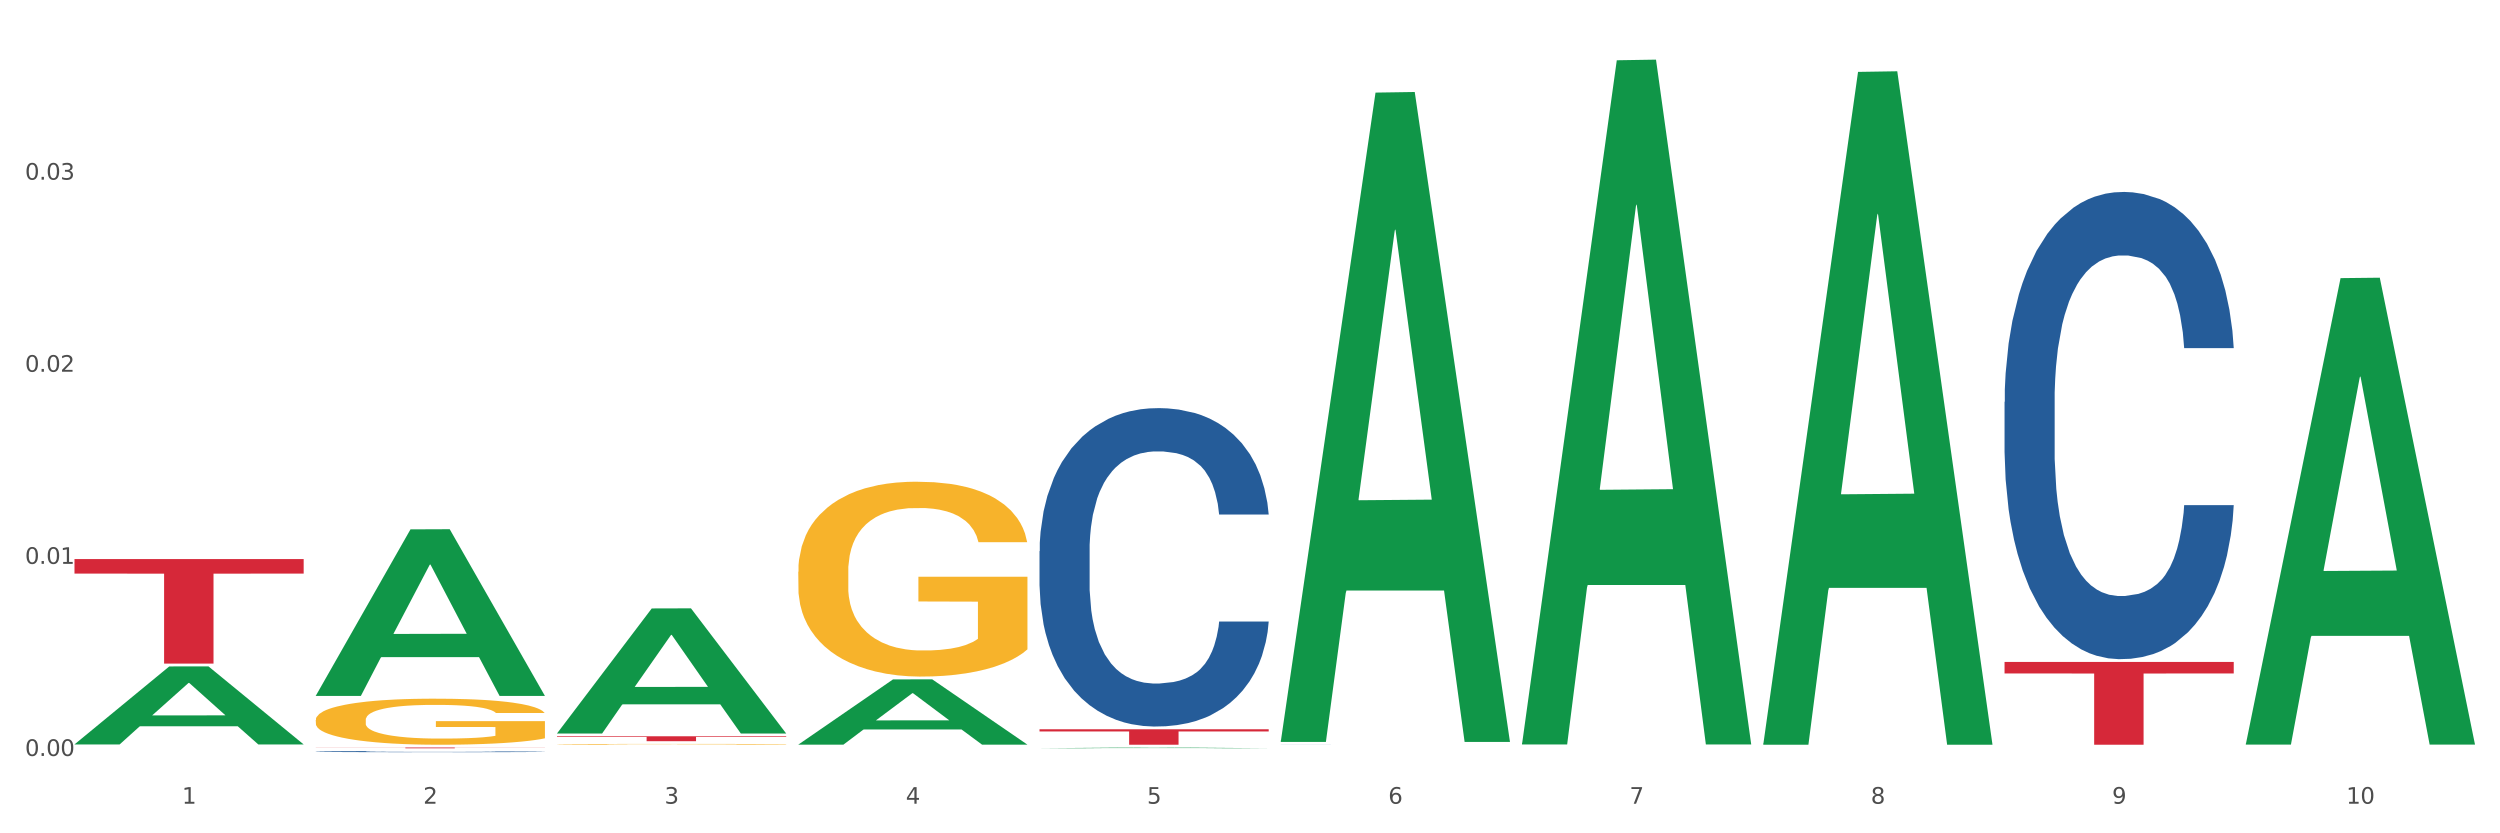 <?xml version="1.0" encoding="utf-8" standalone="no"?>
<!DOCTYPE svg PUBLIC "-//W3C//DTD SVG 1.1//EN"
  "http://www.w3.org/Graphics/SVG/1.1/DTD/svg11.dtd">
<svg xmlns:xlink="http://www.w3.org/1999/xlink" width="1080pt" height="360pt" viewBox="0 0 1080 360" xmlns="http://www.w3.org/2000/svg" version="1.1">
 <rect x="0" y="0" width="1080" height="360" fill="#333333" stroke="none"/>
 <defs>
  <style type="text/css">*{stroke-linejoin: round; stroke-linecap: butt}</style>
 </defs>
 <g id="figure_1">
  <g id="patch_1">
   <path d="M 0 360 
L 1080 360 
L 1080 0 
L 0 0 
z
" style="fill: #ffffff; stroke: #ffffff; stroke-linejoin: miter"/>
  </g>
  <g id="axes_1">
   <g id="matplotlib.axis_1">
    <g id="xtick_1">
     <g id="text_1">
      <!-- 1 -->
      <g style="fill: #4d4d4d" transform="translate(78.627 347.204) scale(0.096 -0.096)">
       <defs>
        <path id="DejaVuSans-31" d="M 794 531 
L 1825 531 
L 1825 4091 
L 703 3866 
L 703 4441 
L 1819 4666 
L 2450 4666 
L 2450 531 
L 3481 531 
L 3481 0 
L 794 0 
L 794 531 
z
" transform="scale(0.016)"/>
       </defs>
       <use xlink:href="#DejaVuSans-31"/>
      </g>
     </g>
    </g>
    <g id="xtick_2">
     <g id="text_2">
      <!-- 2 -->
      <g style="fill: #4d4d4d" transform="translate(182.851 347.204) scale(0.096 -0.096)">
       <defs>
        <path id="DejaVuSans-32" d="M 1228 531 
L 3431 531 
L 3431 0 
L 469 0 
L 469 531 
Q 828 903 1448 1529 
Q 2069 2156 2228 2338 
Q 2531 2678 2651 2914 
Q 2772 3150 2772 3378 
Q 2772 3750 2511 3984 
Q 2250 4219 1831 4219 
Q 1534 4219 1204 4116 
Q 875 4013 500 3803 
L 500 4441 
Q 881 4594 1212 4672 
Q 1544 4750 1819 4750 
Q 2544 4750 2975 4387 
Q 3406 4025 3406 3419 
Q 3406 3131 3298 2873 
Q 3191 2616 2906 2266 
Q 2828 2175 2409 1742 
Q 1991 1309 1228 531 
z
" transform="scale(0.016)"/>
       </defs>
       <use xlink:href="#DejaVuSans-32"/>
      </g>
     </g>
    </g>
    <g id="xtick_3">
     <g id="text_3">
      <!-- 3 -->
      <g style="fill: #4d4d4d" transform="translate(287.074 347.204) scale(0.096 -0.096)">
       <defs>
        <path id="DejaVuSans-33" d="M 2597 2516 
Q 3050 2419 3304 2112 
Q 3559 1806 3559 1356 
Q 3559 666 3084 287 
Q 2609 -91 1734 -91 
Q 1441 -91 1130 -33 
Q 819 25 488 141 
L 488 750 
Q 750 597 1062 519 
Q 1375 441 1716 441 
Q 2309 441 2620 675 
Q 2931 909 2931 1356 
Q 2931 1769 2642 2001 
Q 2353 2234 1838 2234 
L 1294 2234 
L 1294 2753 
L 1863 2753 
Q 2328 2753 2575 2939 
Q 2822 3125 2822 3475 
Q 2822 3834 2567 4026 
Q 2313 4219 1838 4219 
Q 1578 4219 1281 4162 
Q 984 4106 628 3988 
L 628 4550 
Q 988 4650 1302 4700 
Q 1616 4750 1894 4750 
Q 2613 4750 3031 4423 
Q 3450 4097 3450 3541 
Q 3450 3153 3228 2886 
Q 3006 2619 2597 2516 
z
" transform="scale(0.016)"/>
       </defs>
       <use xlink:href="#DejaVuSans-33"/>
      </g>
     </g>
    </g>
    <g id="xtick_4">
     <g id="text_4">
      <!-- 4 -->
      <g style="fill: #4d4d4d" transform="translate(391.298 347.204) scale(0.096 -0.096)">
       <defs>
        <path id="DejaVuSans-34" d="M 2419 4116 
L 825 1625 
L 2419 1625 
L 2419 4116 
z
M 2253 4666 
L 3047 4666 
L 3047 1625 
L 3713 1625 
L 3713 1100 
L 3047 1100 
L 3047 0 
L 2419 0 
L 2419 1100 
L 313 1100 
L 313 1709 
L 2253 4666 
z
" transform="scale(0.016)"/>
       </defs>
       <use xlink:href="#DejaVuSans-34"/>
      </g>
     </g>
    </g>
    <g id="xtick_5">
     <g id="text_5">
      <!-- 5 -->
      <g style="fill: #4d4d4d" transform="translate(495.522 347.204) scale(0.096 -0.096)">
       <defs>
        <path id="DejaVuSans-35" d="M 691 4666 
L 3169 4666 
L 3169 4134 
L 1269 4134 
L 1269 2991 
Q 1406 3038 1543 3061 
Q 1681 3084 1819 3084 
Q 2600 3084 3056 2656 
Q 3513 2228 3513 1497 
Q 3513 744 3044 326 
Q 2575 -91 1722 -91 
Q 1428 -91 1123 -41 
Q 819 9 494 109 
L 494 744 
Q 775 591 1075 516 
Q 1375 441 1709 441 
Q 2250 441 2565 725 
Q 2881 1009 2881 1497 
Q 2881 1984 2565 2268 
Q 2250 2553 1709 2553 
Q 1456 2553 1204 2497 
Q 953 2441 691 2322 
L 691 4666 
z
" transform="scale(0.016)"/>
       </defs>
       <use xlink:href="#DejaVuSans-35"/>
      </g>
     </g>
    </g>
    <g id="xtick_6">
     <g id="text_6">
      <!-- 6 -->
      <g style="fill: #4d4d4d" transform="translate(599.745 347.204) scale(0.096 -0.096)">
       <defs>
        <path id="DejaVuSans-36" d="M 2113 2584 
Q 1688 2584 1439 2293 
Q 1191 2003 1191 1497 
Q 1191 994 1439 701 
Q 1688 409 2113 409 
Q 2538 409 2786 701 
Q 3034 994 3034 1497 
Q 3034 2003 2786 2293 
Q 2538 2584 2113 2584 
z
M 3366 4563 
L 3366 3988 
Q 3128 4100 2886 4159 
Q 2644 4219 2406 4219 
Q 1781 4219 1451 3797 
Q 1122 3375 1075 2522 
Q 1259 2794 1537 2939 
Q 1816 3084 2150 3084 
Q 2853 3084 3261 2657 
Q 3669 2231 3669 1497 
Q 3669 778 3244 343 
Q 2819 -91 2113 -91 
Q 1303 -91 875 529 
Q 447 1150 447 2328 
Q 447 3434 972 4092 
Q 1497 4750 2381 4750 
Q 2619 4750 2861 4703 
Q 3103 4656 3366 4563 
z
" transform="scale(0.016)"/>
       </defs>
       <use xlink:href="#DejaVuSans-36"/>
      </g>
     </g>
    </g>
    <g id="xtick_7">
     <g id="text_7">
      <!-- 7 -->
      <g style="fill: #4d4d4d" transform="translate(703.969 347.204) scale(0.096 -0.096)">
       <defs>
        <path id="DejaVuSans-37" d="M 525 4666 
L 3525 4666 
L 3525 4397 
L 1831 0 
L 1172 0 
L 2766 4134 
L 525 4134 
L 525 4666 
z
" transform="scale(0.016)"/>
       </defs>
       <use xlink:href="#DejaVuSans-37"/>
      </g>
     </g>
    </g>
    <g id="xtick_8">
     <g id="text_8">
      <!-- 8 -->
      <g style="fill: #4d4d4d" transform="translate(808.193 347.204) scale(0.096 -0.096)">
       <defs>
        <path id="DejaVuSans-38" d="M 2034 2216 
Q 1584 2216 1326 1975 
Q 1069 1734 1069 1313 
Q 1069 891 1326 650 
Q 1584 409 2034 409 
Q 2484 409 2743 651 
Q 3003 894 3003 1313 
Q 3003 1734 2745 1975 
Q 2488 2216 2034 2216 
z
M 1403 2484 
Q 997 2584 770 2862 
Q 544 3141 544 3541 
Q 544 4100 942 4425 
Q 1341 4750 2034 4750 
Q 2731 4750 3128 4425 
Q 3525 4100 3525 3541 
Q 3525 3141 3298 2862 
Q 3072 2584 2669 2484 
Q 3125 2378 3379 2068 
Q 3634 1759 3634 1313 
Q 3634 634 3220 271 
Q 2806 -91 2034 -91 
Q 1263 -91 848 271 
Q 434 634 434 1313 
Q 434 1759 690 2068 
Q 947 2378 1403 2484 
z
M 1172 3481 
Q 1172 3119 1398 2916 
Q 1625 2713 2034 2713 
Q 2441 2713 2670 2916 
Q 2900 3119 2900 3481 
Q 2900 3844 2670 4047 
Q 2441 4250 2034 4250 
Q 1625 4250 1398 4047 
Q 1172 3844 1172 3481 
z
" transform="scale(0.016)"/>
       </defs>
       <use xlink:href="#DejaVuSans-38"/>
      </g>
     </g>
    </g>
    <g id="xtick_9">
     <g id="text_9">
      <!-- 9 -->
      <g style="fill: #4d4d4d" transform="translate(912.416 347.204) scale(0.096 -0.096)">
       <defs>
        <path id="DejaVuSans-39" d="M 703 97 
L 703 672 
Q 941 559 1184 500 
Q 1428 441 1663 441 
Q 2288 441 2617 861 
Q 2947 1281 2994 2138 
Q 2813 1869 2534 1725 
Q 2256 1581 1919 1581 
Q 1219 1581 811 2004 
Q 403 2428 403 3163 
Q 403 3881 828 4315 
Q 1253 4750 1959 4750 
Q 2769 4750 3195 4129 
Q 3622 3509 3622 2328 
Q 3622 1225 3098 567 
Q 2575 -91 1691 -91 
Q 1453 -91 1209 -44 
Q 966 3 703 97 
z
M 1959 2075 
Q 2384 2075 2632 2365 
Q 2881 2656 2881 3163 
Q 2881 3666 2632 3958 
Q 2384 4250 1959 4250 
Q 1534 4250 1286 3958 
Q 1038 3666 1038 3163 
Q 1038 2656 1286 2365 
Q 1534 2075 1959 2075 
z
" transform="scale(0.016)"/>
       </defs>
       <use xlink:href="#DejaVuSans-39"/>
      </g>
     </g>
    </g>
    <g id="xtick_10">
     <g id="text_10">
      <!-- 10 -->
      <g style="fill: #4d4d4d" transform="translate(1013.586 347.204) scale(0.096 -0.096)">
       <defs>
        <path id="DejaVuSans-30" d="M 2034 4250 
Q 1547 4250 1301 3770 
Q 1056 3291 1056 2328 
Q 1056 1369 1301 889 
Q 1547 409 2034 409 
Q 2525 409 2770 889 
Q 3016 1369 3016 2328 
Q 3016 3291 2770 3770 
Q 2525 4250 2034 4250 
z
M 2034 4750 
Q 2819 4750 3233 4129 
Q 3647 3509 3647 2328 
Q 3647 1150 3233 529 
Q 2819 -91 2034 -91 
Q 1250 -91 836 529 
Q 422 1150 422 2328 
Q 422 3509 836 4129 
Q 1250 4750 2034 4750 
z
" transform="scale(0.016)"/>
       </defs>
       <use xlink:href="#DejaVuSans-31"/>
       <use xlink:href="#DejaVuSans-30" transform="translate(63.623 0)"/>
      </g>
     </g>
    </g>
    <g id="xtick_11"/>
    <g id="xtick_12"/>
    <g id="xtick_13"/>
    <g id="xtick_14"/>
    <g id="xtick_15"/>
    <g id="xtick_16"/>
    <g id="xtick_17"/>
    <g id="xtick_18"/>
    <g id="xtick_19"/>
   </g>
   <g id="matplotlib.axis_2">
    <g id="ytick_1">
     <g id="text_11">
      <!-- 0.00 -->
      <g style="fill: #4d4d4d" transform="translate(10.8 326.566) scale(0.096 -0.096)">
       <defs>
        <path id="DejaVuSans-2e" d="M 684 794 
L 1344 794 
L 1344 0 
L 684 0 
L 684 794 
z
" transform="scale(0.016)"/>
       </defs>
       <use xlink:href="#DejaVuSans-30"/>
       <use xlink:href="#DejaVuSans-2e" transform="translate(63.623 0)"/>
       <use xlink:href="#DejaVuSans-30" transform="translate(95.41 0)"/>
       <use xlink:href="#DejaVuSans-30" transform="translate(159.033 0)"/>
      </g>
     </g>
    </g>
    <g id="ytick_2">
     <g id="text_12">
      <!-- 0.01 -->
      <g style="fill: #4d4d4d" transform="translate(10.8 243.584) scale(0.096 -0.096)">
       <use xlink:href="#DejaVuSans-30"/>
       <use xlink:href="#DejaVuSans-2e" transform="translate(63.623 0)"/>
       <use xlink:href="#DejaVuSans-30" transform="translate(95.41 0)"/>
       <use xlink:href="#DejaVuSans-31" transform="translate(159.033 0)"/>
      </g>
     </g>
    </g>
    <g id="ytick_3">
     <g id="text_13">
      <!-- 0.02 -->
      <g style="fill: #4d4d4d" transform="translate(10.8 160.603) scale(0.096 -0.096)">
       <use xlink:href="#DejaVuSans-30"/>
       <use xlink:href="#DejaVuSans-2e" transform="translate(63.623 0)"/>
       <use xlink:href="#DejaVuSans-30" transform="translate(95.41 0)"/>
       <use xlink:href="#DejaVuSans-32" transform="translate(159.033 0)"/>
      </g>
     </g>
    </g>
    <g id="ytick_4">
     <g id="text_14">
      <!-- 0.03 -->
      <g style="fill: #4d4d4d" transform="translate(10.8 77.621) scale(0.096 -0.096)">
       <use xlink:href="#DejaVuSans-30"/>
       <use xlink:href="#DejaVuSans-2e" transform="translate(63.623 0)"/>
       <use xlink:href="#DejaVuSans-30" transform="translate(95.41 0)"/>
       <use xlink:href="#DejaVuSans-33" transform="translate(159.033 0)"/>
      </g>
     </g>
    </g>
    <g id="ytick_5"/>
    <g id="ytick_6"/>
    <g id="ytick_7"/>
    <g id="ytick_8"/>
   </g>
   <g id="PolyCollection_1">
    <path d="M 32.175 321.542 
L 32.277 321.51 
L 73.107 287.902 
L 90.051 287.871 
L 131.187 321.605 
L 111.589 321.605 
L 102.709 313.75 
L 60.552 313.75 
L 60.246 313.876 
L 51.671 321.605 
L 32.175 321.605 
L 32.175 321.542 
L 65.86 309.062 
L 97.401 309.03 
L 81.783 295.061 
L 81.579 294.998 
L 81.375 295.093 
L 65.758 309.03 
L 65.86 309.062 
L 32.175 321.542 
z
" clip-path="url(#p223165adf2)" style="fill: #109648"/>
    <path d="M 865.964 173.61 
L 866.081 173.426 
L 866.081 168.264 
L 866.432 161.259 
L 867.719 148.356 
L 869.358 138.586 
L 872.167 127.156 
L 873.688 122.364 
L 875.678 117.018 
L 879.774 108.354 
L 884.456 100.98 
L 887.733 96.925 
L 890.19 94.344 
L 895.691 89.735 
L 898.851 87.708 
L 902.128 86.049 
L 904.937 84.942 
L 909.618 83.652 
L 913.364 83.099 
L 917.694 82.915 
L 921.322 83.099 
L 926.12 83.836 
L 933.143 86.049 
L 935.834 87.339 
L 939.463 89.551 
L 943.208 92.5 
L 946.251 95.45 
L 949.762 99.69 
L 953.39 105.22 
L 956.901 112.225 
L 959.359 118.677 
L 961.348 125.497 
L 963.104 133.793 
L 964.391 142.825 
L 964.976 150.383 
L 943.559 150.383 
L 942.974 143.563 
L 941.803 136.189 
L 940.633 131.212 
L 939.346 127.156 
L 937.356 122.548 
L 935.6 119.598 
L 932.674 116.096 
L 929.983 113.884 
L 927.759 112.594 
L 925.067 111.488 
L 919.332 110.381 
L 915.236 110.381 
L 912.661 110.75 
L 909.501 111.672 
L 906.81 112.962 
L 903.65 115.174 
L 901.192 117.571 
L 898.734 120.705 
L 897.33 122.917 
L 895.223 126.972 
L 893.819 130.29 
L 891.946 136.005 
L 890.893 140.06 
L 889.02 150.568 
L 888.201 158.31 
L 887.85 163.656 
L 887.616 169.555 
L 887.616 198.312 
L 888.318 211.216 
L 888.903 216.746 
L 889.839 223.013 
L 891.595 231.124 
L 894.17 239.051 
L 896.861 244.766 
L 899.085 248.268 
L 901.192 250.849 
L 903.298 252.877 
L 905.873 254.72 
L 907.98 255.826 
L 911.14 256.932 
L 914.885 257.485 
L 917.811 257.485 
L 923.78 256.563 
L 926.472 255.642 
L 929.046 254.351 
L 931.855 252.324 
L 934.079 250.111 
L 935.366 248.452 
L 937.473 244.95 
L 939.111 241.263 
L 940.516 237.023 
L 941.452 233.336 
L 942.505 227.806 
L 943.325 221.539 
L 943.559 218.221 
L 964.976 218.221 
L 964.508 224.857 
L 963.689 231.309 
L 962.05 239.973 
L 960.763 244.95 
L 958.773 251.033 
L 956.667 256.195 
L 953.741 261.909 
L 951.049 266.149 
L 948.24 269.836 
L 945.197 273.154 
L 939.697 277.763 
L 937.707 279.053 
L 933.494 281.265 
L 930.217 282.555 
L 925.418 283.846 
L 920.503 284.583 
L 915.353 284.767 
L 910.789 284.399 
L 905.756 283.293 
L 902.596 282.187 
L 899.085 280.528 
L 894.989 277.947 
L 891.127 274.813 
L 887.499 271.126 
L 884.105 266.886 
L 880.945 262.094 
L 876.848 254.167 
L 873.805 246.425 
L 871.582 239.235 
L 870.06 233.152 
L 868.539 225.41 
L 867.719 220.064 
L 866.432 207.16 
L 865.964 195.178 
L 865.964 173.61 
z
" clip-path="url(#p223165adf2)" style="fill: #255c99"/>
    <path d="M 553.293 321.708 
L 553.41 321.708 
L 553.41 321.707 
L 553.761 321.705 
L 555.049 321.703 
L 556.687 321.701 
L 559.496 321.699 
L 561.017 321.698 
L 563.007 321.697 
L 567.103 321.695 
L 571.785 321.693 
L 575.062 321.693 
L 577.52 321.692 
L 583.02 321.691 
L 586.18 321.691 
L 589.457 321.69 
L 592.266 321.69 
L 596.948 321.69 
L 600.693 321.69 
L 605.023 321.69 
L 608.651 321.69 
L 613.45 321.69 
L 620.472 321.69 
L 623.164 321.691 
L 626.792 321.691 
L 630.537 321.692 
L 633.58 321.692 
L 637.091 321.693 
L 640.719 321.694 
L 644.23 321.696 
L 646.688 321.697 
L 648.677 321.698 
L 650.433 321.7 
L 651.72 321.702 
L 652.306 321.703 
L 630.888 321.703 
L 630.303 321.702 
L 629.132 321.7 
L 627.962 321.699 
L 626.675 321.699 
L 624.685 321.698 
L 622.929 321.697 
L 620.004 321.696 
L 617.312 321.696 
L 615.088 321.696 
L 612.396 321.696 
L 606.661 321.695 
L 602.565 321.695 
L 599.99 321.695 
L 596.83 321.696 
L 594.139 321.696 
L 590.979 321.696 
L 588.521 321.697 
L 586.063 321.697 
L 584.659 321.698 
L 582.552 321.699 
L 581.148 321.699 
L 579.275 321.7 
L 578.222 321.701 
L 576.349 321.703 
L 575.53 321.705 
L 575.179 321.706 
L 574.945 321.707 
L 574.945 321.713 
L 575.647 321.715 
L 576.232 321.717 
L 577.168 321.718 
L 578.924 321.719 
L 581.499 321.721 
L 584.191 321.722 
L 586.414 321.723 
L 588.521 321.723 
L 590.628 321.724 
L 593.202 321.724 
L 595.309 321.724 
L 598.469 321.725 
L 602.214 321.725 
L 605.14 321.725 
L 611.109 321.724 
L 613.801 321.724 
L 616.375 321.724 
L 619.184 321.724 
L 621.408 321.723 
L 622.695 321.723 
L 624.802 321.722 
L 626.441 321.721 
L 627.845 321.721 
L 628.781 321.72 
L 629.835 321.719 
L 630.654 321.717 
L 630.888 321.717 
L 652.306 321.717 
L 651.837 321.718 
L 651.018 321.719 
L 649.38 321.721 
L 648.092 321.722 
L 646.103 321.723 
L 643.996 321.724 
L 641.07 321.726 
L 638.378 321.726 
L 635.569 321.727 
L 632.526 321.728 
L 627.026 321.729 
L 625.036 321.729 
L 620.823 321.729 
L 617.546 321.73 
L 612.747 321.73 
L 607.832 321.73 
L 602.682 321.73 
L 598.118 321.73 
L 593.085 321.73 
L 589.925 321.73 
L 586.414 321.729 
L 582.318 321.729 
L 578.456 321.728 
L 574.828 321.727 
L 571.434 321.727 
L 568.274 321.726 
L 564.177 321.724 
L 561.135 321.722 
L 558.911 321.721 
L 557.389 321.72 
L 555.868 321.718 
L 555.049 321.717 
L 553.761 321.715 
L 553.293 321.712 
L 553.293 321.708 
z
" clip-path="url(#p223165adf2)" style="fill: #255c99"/>
    <path d="M 449.069 238.112 
L 449.187 237.987 
L 449.187 234.469 
L 449.538 229.695 
L 450.825 220.901 
L 452.464 214.243 
L 455.272 206.454 
L 456.794 203.187 
L 458.783 199.544 
L 462.88 193.64 
L 467.561 188.614 
L 470.838 185.851 
L 473.296 184.092 
L 478.797 180.951 
L 481.957 179.569 
L 485.234 178.439 
L 488.042 177.685 
L 492.724 176.805 
L 496.469 176.428 
L 500.799 176.303 
L 504.427 176.428 
L 509.226 176.931 
L 516.248 178.439 
L 518.94 179.318 
L 522.568 180.825 
L 526.313 182.836 
L 529.356 184.846 
L 532.867 187.735 
L 536.495 191.504 
L 540.006 196.278 
L 542.464 200.675 
L 544.454 205.323 
L 546.209 210.976 
L 547.497 217.132 
L 548.082 222.283 
L 526.664 222.283 
L 526.079 217.635 
L 524.909 212.61 
L 523.738 209.218 
L 522.451 206.454 
L 520.461 203.313 
L 518.706 201.303 
L 515.78 198.916 
L 513.088 197.408 
L 510.864 196.529 
L 508.173 195.775 
L 502.438 195.022 
L 498.342 195.022 
L 495.767 195.273 
L 492.607 195.901 
L 489.915 196.78 
L 486.755 198.288 
L 484.297 199.921 
L 481.84 202.057 
L 480.435 203.564 
L 478.328 206.328 
L 476.924 208.589 
L 475.051 212.484 
L 473.998 215.248 
L 472.126 222.409 
L 471.306 227.685 
L 470.955 231.328 
L 470.721 235.348 
L 470.721 254.946 
L 471.423 263.74 
L 472.009 267.509 
L 472.945 271.781 
L 474.7 277.308 
L 477.275 282.71 
L 479.967 286.605 
L 482.191 288.992 
L 484.297 290.751 
L 486.404 292.133 
L 488.979 293.389 
L 491.085 294.143 
L 494.245 294.896 
L 497.991 295.273 
L 500.916 295.273 
L 506.885 294.645 
L 509.577 294.017 
L 512.152 293.138 
L 514.961 291.756 
L 517.184 290.248 
L 518.472 289.117 
L 520.578 286.731 
L 522.217 284.218 
L 523.621 281.328 
L 524.558 278.816 
L 525.611 275.047 
L 526.43 270.776 
L 526.664 268.514 
L 548.082 268.514 
L 547.614 273.037 
L 546.795 277.434 
L 545.156 283.339 
L 543.869 286.731 
L 541.879 290.876 
L 539.772 294.394 
L 536.846 298.288 
L 534.155 301.178 
L 531.346 303.69 
L 528.303 305.952 
L 522.802 309.092 
L 520.813 309.972 
L 516.599 311.479 
L 513.322 312.359 
L 508.524 313.238 
L 503.608 313.741 
L 498.459 313.866 
L 493.894 313.615 
L 488.862 312.861 
L 485.702 312.108 
L 482.191 310.977 
L 478.094 309.218 
L 474.232 307.082 
L 470.604 304.57 
L 467.21 301.68 
L 464.05 298.414 
L 459.954 293.012 
L 456.911 287.736 
L 454.687 282.836 
L 453.166 278.69 
L 451.644 273.414 
L 450.825 269.771 
L 449.538 260.977 
L 449.069 252.811 
L 449.069 238.112 
z
" clip-path="url(#p223165adf2)" style="fill: #255c99"/>
    <path d="M 136.399 324.677 
L 136.516 324.677 
L 136.516 324.664 
L 136.867 324.647 
L 138.154 324.616 
L 139.793 324.592 
L 142.602 324.564 
L 144.123 324.552 
L 146.113 324.539 
L 150.209 324.518 
L 154.89 324.5 
L 158.167 324.49 
L 160.625 324.483 
L 166.126 324.472 
L 169.286 324.467 
L 172.563 324.463 
L 175.372 324.46 
L 180.053 324.457 
L 183.798 324.456 
L 188.129 324.455 
L 191.757 324.456 
L 196.555 324.458 
L 203.577 324.463 
L 206.269 324.466 
L 209.897 324.472 
L 213.642 324.479 
L 216.685 324.486 
L 220.196 324.496 
L 223.824 324.51 
L 227.336 324.527 
L 229.793 324.543 
L 231.783 324.56 
L 233.538 324.58 
L 234.826 324.602 
L 235.411 324.62 
L 213.993 324.62 
L 213.408 324.604 
L 212.238 324.586 
L 211.068 324.574 
L 209.78 324.564 
L 207.791 324.552 
L 206.035 324.545 
L 203.109 324.537 
L 200.417 324.531 
L 198.194 324.528 
L 195.502 324.525 
L 189.767 324.523 
L 185.671 324.523 
L 183.096 324.523 
L 179.936 324.526 
L 177.244 324.529 
L 174.084 324.534 
L 171.626 324.54 
L 169.169 324.548 
L 167.764 324.553 
L 165.658 324.563 
L 164.253 324.571 
L 162.381 324.585 
L 161.327 324.595 
L 159.455 324.621 
L 158.635 324.64 
L 158.284 324.653 
L 158.05 324.667 
L 158.05 324.738 
L 158.752 324.769 
L 159.338 324.783 
L 160.274 324.798 
L 162.029 324.818 
L 164.604 324.838 
L 167.296 324.852 
L 169.52 324.86 
L 171.626 324.866 
L 173.733 324.871 
L 176.308 324.876 
L 178.415 324.879 
L 181.575 324.881 
L 185.32 324.883 
L 188.246 324.883 
L 194.214 324.88 
L 196.906 324.878 
L 199.481 324.875 
L 202.29 324.87 
L 204.514 324.865 
L 205.801 324.861 
L 207.908 324.852 
L 209.546 324.843 
L 210.951 324.833 
L 211.887 324.824 
L 212.94 324.81 
L 213.759 324.795 
L 213.993 324.787 
L 235.411 324.787 
L 234.943 324.803 
L 234.124 324.819 
L 232.485 324.84 
L 231.198 324.852 
L 229.208 324.867 
L 227.102 324.88 
L 224.176 324.894 
L 221.484 324.904 
L 218.675 324.913 
L 215.632 324.921 
L 210.131 324.932 
L 208.142 324.936 
L 203.928 324.941 
L 200.651 324.944 
L 195.853 324.947 
L 190.937 324.949 
L 185.788 324.95 
L 181.223 324.949 
L 176.191 324.946 
L 173.031 324.943 
L 169.52 324.939 
L 165.424 324.933 
L 161.561 324.925 
L 157.933 324.916 
L 154.539 324.906 
L 151.379 324.894 
L 147.283 324.875 
L 144.24 324.856 
L 142.016 324.838 
L 140.495 324.823 
L 138.973 324.804 
L 138.154 324.791 
L 136.867 324.759 
L 136.399 324.73 
L 136.399 324.677 
z
" clip-path="url(#p223165adf2)" style="fill: #255c99"/>
    <path d="M 136.399 311.025 
L 136.516 311.007 
L 136.516 310.353 
L 136.749 309.789 
L 137.918 308.426 
L 139.672 307.299 
L 140.958 306.7 
L 142.244 306.209 
L 143.763 305.718 
L 145.634 305.209 
L 149.024 304.464 
L 151.128 304.082 
L 153.699 303.683 
L 158.375 303.101 
L 161.765 302.774 
L 165.272 302.501 
L 171 302.174 
L 174.741 302.029 
L 178.716 301.92 
L 183.508 301.847 
L 187.132 301.829 
L 195.081 301.883 
L 201.861 302.047 
L 205.135 302.174 
L 209.343 302.392 
L 211.564 302.538 
L 215.188 302.828 
L 218.928 303.21 
L 221.5 303.537 
L 225.358 304.155 
L 228.28 304.773 
L 230.969 305.536 
L 232.372 306.063 
L 233.424 306.554 
L 234.359 307.118 
L 235.294 308.008 
L 214.253 308.008 
L 213.434 307.372 
L 212.148 306.772 
L 210.278 306.191 
L 208.641 305.827 
L 205.836 305.373 
L 203.264 305.082 
L 200.576 304.864 
L 197.302 304.682 
L 194.731 304.591 
L 191.107 304.519 
L 183.976 304.537 
L 179.183 304.682 
L 175.91 304.864 
L 173.806 305.028 
L 171.936 305.209 
L 169.831 305.464 
L 167.377 305.845 
L 165.623 306.191 
L 163.87 306.627 
L 162.467 307.063 
L 161.181 307.572 
L 160.129 308.117 
L 159.311 308.681 
L 158.609 309.371 
L 158.025 310.516 
L 158.025 313.006 
L 158.259 313.57 
L 158.843 314.315 
L 159.544 314.878 
L 160.713 315.551 
L 161.765 316.005 
L 163.753 316.659 
L 165.974 317.205 
L 167.727 317.55 
L 169.481 317.841 
L 172.52 318.241 
L 175.91 318.568 
L 178.833 318.768 
L 182.807 318.949 
L 185.496 319.022 
L 187.834 319.058 
L 193.562 319.058 
L 197.653 319.004 
L 202.212 318.877 
L 205.719 318.713 
L 208.641 318.513 
L 211.915 318.186 
L 214.019 317.877 
L 214.019 314.079 
L 188.301 314.06 
L 188.301 311.534 
L 235.411 311.534 
L 235.411 318.949 
L 233.424 319.331 
L 231.203 319.676 
L 228.865 319.985 
L 225.358 320.367 
L 221.15 320.73 
L 217.409 320.985 
L 213.434 321.203 
L 208.758 321.403 
L 202.68 321.585 
L 198.939 321.657 
L 194.263 321.712 
L 188.769 321.73 
L 183.976 321.694 
L 179.3 321.603 
L 174.39 321.439 
L 169.598 321.203 
L 165.974 320.967 
L 162.35 320.676 
L 158.492 320.294 
L 155.453 319.931 
L 153.115 319.604 
L 150.543 319.186 
L 147.738 318.64 
L 145.634 318.15 
L 143.763 317.641 
L 141.776 316.986 
L 140.373 316.423 
L 138.97 315.714 
L 138.152 315.187 
L 137.217 314.369 
L 136.516 313.224 
L 136.399 311.025 
z
" clip-path="url(#p223165adf2)" style="fill: #f7b32b"/>
    <path d="M 240.622 321.541 
L 240.739 321.541 
L 240.739 321.529 
L 240.973 321.519 
L 242.142 321.495 
L 243.895 321.475 
L 245.181 321.464 
L 246.467 321.456 
L 247.987 321.447 
L 249.857 321.438 
L 253.247 321.425 
L 255.351 321.418 
L 257.923 321.411 
L 262.599 321.401 
L 265.989 321.395 
L 269.496 321.39 
L 275.224 321.384 
L 278.965 321.382 
L 282.939 321.38 
L 287.732 321.379 
L 291.356 321.378 
L 299.305 321.379 
L 306.085 321.382 
L 309.358 321.384 
L 313.566 321.388 
L 315.788 321.391 
L 319.411 321.396 
L 323.152 321.403 
L 325.724 321.409 
L 329.581 321.419 
L 332.504 321.43 
L 335.193 321.444 
L 336.595 321.453 
L 337.647 321.462 
L 338.583 321.472 
L 339.518 321.488 
L 318.476 321.488 
L 317.658 321.476 
L 316.372 321.466 
L 314.502 321.455 
L 312.865 321.449 
L 310.06 321.441 
L 307.488 321.436 
L 304.799 321.432 
L 301.526 321.429 
L 298.954 321.427 
L 295.33 321.426 
L 288.2 321.426 
L 283.407 321.429 
L 280.134 321.432 
L 278.03 321.435 
L 276.159 321.438 
L 274.055 321.443 
L 271.6 321.449 
L 269.847 321.455 
L 268.093 321.463 
L 266.69 321.471 
L 265.405 321.48 
L 264.352 321.489 
L 263.534 321.499 
L 262.833 321.512 
L 262.248 321.532 
L 262.248 321.576 
L 262.482 321.586 
L 263.067 321.599 
L 263.768 321.609 
L 264.937 321.621 
L 265.989 321.629 
L 267.976 321.64 
L 270.197 321.65 
L 271.951 321.656 
L 273.704 321.661 
L 276.744 321.668 
L 280.134 321.674 
L 283.056 321.678 
L 287.031 321.681 
L 289.719 321.682 
L 292.057 321.683 
L 297.785 321.683 
L 301.877 321.682 
L 306.436 321.68 
L 309.943 321.677 
L 312.865 321.673 
L 316.138 321.667 
L 318.242 321.662 
L 318.242 321.595 
L 292.525 321.595 
L 292.525 321.55 
L 339.635 321.55 
L 339.635 321.681 
L 337.647 321.688 
L 335.426 321.694 
L 333.088 321.699 
L 329.581 321.706 
L 325.373 321.712 
L 321.632 321.717 
L 317.658 321.721 
L 312.982 321.724 
L 306.903 321.728 
L 303.163 321.729 
L 298.487 321.73 
L 292.992 321.73 
L 288.2 321.729 
L 283.524 321.728 
L 278.614 321.725 
L 273.821 321.721 
L 270.197 321.717 
L 266.574 321.711 
L 262.716 321.705 
L 259.677 321.698 
L 257.339 321.692 
L 254.767 321.685 
L 251.961 321.675 
L 249.857 321.667 
L 247.987 321.658 
L 246 321.646 
L 244.597 321.636 
L 243.194 321.624 
L 242.376 321.614 
L 241.441 321.6 
L 240.739 321.58 
L 240.622 321.541 
z
" clip-path="url(#p223165adf2)" style="fill: #f7b32b"/>
    <path d="M 344.846 246.998 
L 344.963 246.921 
L 344.963 244.153 
L 345.197 241.77 
L 346.366 236.003 
L 348.119 231.236 
L 349.405 228.699 
L 350.691 226.623 
L 352.21 224.547 
L 354.081 222.395 
L 357.471 219.242 
L 359.575 217.628 
L 362.147 215.936 
L 366.823 213.476 
L 370.213 212.092 
L 373.72 210.939 
L 379.448 209.555 
L 383.188 208.94 
L 387.163 208.479 
L 391.956 208.171 
L 395.579 208.094 
L 403.529 208.325 
L 410.309 209.017 
L 413.582 209.555 
L 417.79 210.478 
L 420.011 211.093 
L 423.635 212.323 
L 427.376 213.937 
L 429.947 215.321 
L 433.805 217.935 
L 436.728 220.55 
L 439.416 223.779 
L 440.819 226.008 
L 441.871 228.084 
L 442.806 230.468 
L 443.741 234.235 
L 422.7 234.235 
L 421.882 231.544 
L 420.596 229.007 
L 418.725 226.546 
L 417.089 225.009 
L 414.283 223.087 
L 411.711 221.857 
L 409.023 220.934 
L 405.75 220.165 
L 403.178 219.781 
L 399.554 219.473 
L 392.423 219.55 
L 387.63 220.165 
L 384.357 220.934 
L 382.253 221.626 
L 380.383 222.395 
L 378.279 223.471 
L 375.824 225.086 
L 374.07 226.546 
L 372.317 228.392 
L 370.914 230.237 
L 369.628 232.39 
L 368.576 234.696 
L 367.758 237.08 
L 367.056 240.001 
L 366.472 244.845 
L 366.472 255.378 
L 366.706 257.762 
L 367.29 260.914 
L 367.992 263.297 
L 369.161 266.142 
L 370.213 268.064 
L 372.2 270.832 
L 374.421 273.138 
L 376.174 274.599 
L 377.928 275.829 
L 380.967 277.521 
L 384.357 278.905 
L 387.28 279.75 
L 391.254 280.519 
L 393.943 280.827 
L 396.281 280.981 
L 402.009 280.981 
L 406.1 280.75 
L 410.659 280.212 
L 414.166 279.52 
L 417.089 278.674 
L 420.362 277.29 
L 422.466 275.983 
L 422.466 259.914 
L 396.748 259.837 
L 396.748 249.15 
L 443.858 249.15 
L 443.858 280.519 
L 441.871 282.134 
L 439.65 283.595 
L 437.312 284.902 
L 433.805 286.516 
L 429.597 288.054 
L 425.856 289.13 
L 421.882 290.053 
L 417.206 290.899 
L 411.127 291.668 
L 407.386 291.975 
L 402.71 292.206 
L 397.216 292.283 
L 392.423 292.129 
L 387.747 291.744 
L 382.838 291.052 
L 378.045 290.053 
L 374.421 289.053 
L 370.797 287.823 
L 366.94 286.209 
L 363.9 284.671 
L 361.562 283.287 
L 358.99 281.519 
L 356.185 279.212 
L 354.081 277.136 
L 352.21 274.984 
L 350.223 272.216 
L 348.82 269.832 
L 347.418 266.834 
L 346.599 264.604 
L 345.664 261.144 
L 344.963 256.301 
L 344.846 246.998 
z
" clip-path="url(#p223165adf2)" style="fill: #f7b32b"/>
    <path d="M 32.175 241.507 
L 131.187 241.507 
L 131.187 247.785 
L 92.239 247.827 
L 92.239 286.682 
L 70.888 286.682 
L 70.888 247.827 
L 32.175 247.785 
L 32.175 241.549 
L 32.175 241.507 
z
" clip-path="url(#p223165adf2)" style="fill: #d62839"/>
    <path d="M 136.399 322.919 
L 235.411 322.919 
L 235.411 322.967 
L 196.463 322.967 
L 196.463 323.267 
L 175.112 323.267 
L 175.112 322.967 
L 136.399 322.967 
L 136.399 322.919 
L 136.399 322.919 
z
" clip-path="url(#p223165adf2)" style="fill: #d62839"/>
    <path d="M 240.622 318.067 
L 339.635 318.067 
L 339.635 318.362 
L 300.687 318.364 
L 300.687 320.19 
L 279.336 320.19 
L 279.336 318.364 
L 240.622 318.362 
L 240.622 318.069 
L 240.622 318.067 
z
" clip-path="url(#p223165adf2)" style="fill: #d62839"/>
    <path d="M 865.964 285.956 
L 964.976 285.956 
L 964.976 290.927 
L 926.028 290.961 
L 926.028 321.726 
L 904.677 321.726 
L 904.677 290.961 
L 865.964 290.927 
L 865.964 285.99 
L 865.964 285.956 
z
" clip-path="url(#p223165adf2)" style="fill: #d62839"/>
    <path d="M 449.069 315.055 
L 548.082 315.055 
L 548.082 315.983 
L 509.134 315.989 
L 509.134 321.73 
L 487.783 321.73 
L 487.783 315.989 
L 449.069 315.983 
L 449.069 315.061 
L 449.069 315.055 
z
" clip-path="url(#p223165adf2)" style="fill: #d62839"/>
    <path d="M 761.74 321.169 
L 761.842 320.896 
L 802.672 31.06 
L 819.617 30.786 
L 860.753 321.715 
L 841.154 321.715 
L 832.274 253.969 
L 790.117 253.969 
L 789.811 255.061 
L 781.237 321.715 
L 761.74 321.715 
L 761.74 321.169 
L 795.425 213.539 
L 826.966 213.266 
L 811.349 92.797 
L 811.144 92.25 
L 810.94 93.07 
L 795.323 213.266 
L 795.425 213.539 
L 761.74 321.169 
z
" clip-path="url(#p223165adf2)" style="fill: #109648"/>
    <path d="M 136.399 300.505 
L 136.501 300.437 
L 177.331 228.683 
L 194.275 228.616 
L 235.411 300.64 
L 215.813 300.64 
L 206.932 283.868 
L 164.775 283.868 
L 164.469 284.139 
L 155.895 300.64 
L 136.399 300.64 
L 136.399 300.505 
L 170.083 273.859 
L 201.624 273.792 
L 186.007 243.967 
L 185.803 243.832 
L 185.599 244.035 
L 169.981 273.792 
L 170.083 273.859 
L 136.399 300.505 
z
" clip-path="url(#p223165adf2)" style="fill: #109648"/>
    <path d="M 240.622 316.777 
L 240.724 316.726 
L 281.554 262.847 
L 298.499 262.797 
L 339.635 316.878 
L 320.036 316.878 
L 311.156 304.285 
L 268.999 304.285 
L 268.693 304.488 
L 260.118 316.878 
L 240.622 316.878 
L 240.622 316.777 
L 274.307 296.769 
L 305.848 296.718 
L 290.231 274.324 
L 290.026 274.222 
L 289.822 274.375 
L 274.205 296.718 
L 274.307 296.769 
L 240.622 316.777 
z
" clip-path="url(#p223165adf2)" style="fill: #109648"/>
    <path d="M 344.846 321.647 
L 344.948 321.62 
L 385.778 293.498 
L 402.722 293.471 
L 443.858 321.7 
L 424.26 321.7 
L 415.379 315.127 
L 373.223 315.127 
L 372.916 315.233 
L 364.342 321.7 
L 344.846 321.7 
L 344.846 321.647 
L 378.53 311.204 
L 410.072 311.177 
L 394.454 299.488 
L 394.25 299.435 
L 394.046 299.515 
L 378.428 311.177 
L 378.53 311.204 
L 344.846 321.647 
z
" clip-path="url(#p223165adf2)" style="fill: #109648"/>
    <path d="M 970.188 321.285 
L 970.29 321.096 
L 1011.12 120.153 
L 1028.064 119.963 
L 1069.2 321.664 
L 1049.602 321.664 
L 1040.721 274.695 
L 998.564 274.695 
L 998.258 275.453 
L 989.684 321.664 
L 970.188 321.664 
L 970.188 321.285 
L 1003.872 246.665 
L 1035.413 246.476 
L 1019.796 162.955 
L 1019.592 162.576 
L 1019.388 163.144 
L 1003.77 246.476 
L 1003.872 246.665 
L 970.188 321.285 
z
" clip-path="url(#p223165adf2)" style="fill: #109648"/>
    <path d="M 449.069 323.242 
L 449.172 323.242 
L 490.001 322.919 
L 506.946 322.919 
L 548.082 323.243 
L 528.484 323.243 
L 519.603 323.167 
L 477.446 323.167 
L 477.14 323.168 
L 468.566 323.243 
L 449.069 323.243 
L 449.069 323.242 
L 482.754 323.122 
L 514.295 323.122 
L 498.678 322.988 
L 498.474 322.987 
L 498.269 322.988 
L 482.652 323.122 
L 482.754 323.122 
L 449.069 323.242 
z
" clip-path="url(#p223165adf2)" style="fill: #109648"/>
    <path d="M 553.293 319.974 
L 553.395 319.71 
L 594.225 40.003 
L 611.169 39.739 
L 652.306 320.501 
L 632.707 320.501 
L 623.827 255.122 
L 581.67 255.122 
L 581.364 256.176 
L 572.789 320.501 
L 553.293 320.501 
L 553.293 319.974 
L 586.978 216.105 
L 618.519 215.841 
L 602.901 99.582 
L 602.697 99.055 
L 602.493 99.846 
L 586.876 215.841 
L 586.978 216.105 
L 553.293 319.974 
z
" clip-path="url(#p223165adf2)" style="fill: #109648"/>
    <path d="M 657.517 321.051 
L 657.619 320.773 
L 698.449 26.037 
L 715.393 25.759 
L 756.529 321.607 
L 736.931 321.607 
L 728.05 252.715 
L 685.893 252.715 
L 685.587 253.826 
L 677.013 321.607 
L 657.517 321.607 
L 657.517 321.051 
L 691.201 211.601 
L 722.742 211.324 
L 707.125 88.818 
L 706.921 88.262 
L 706.717 89.096 
L 691.099 211.324 
L 691.201 211.601 
L 657.517 321.051 
z
" clip-path="url(#p223165adf2)" style="fill: #109648"/>
   </g>
  </g>
 </g>
 <defs>
  <clipPath id="p223165adf2">
   <rect x="32.175" y="10.8" width="1037.025" height="329.109"/>
  </clipPath>
 </defs>
</svg>
